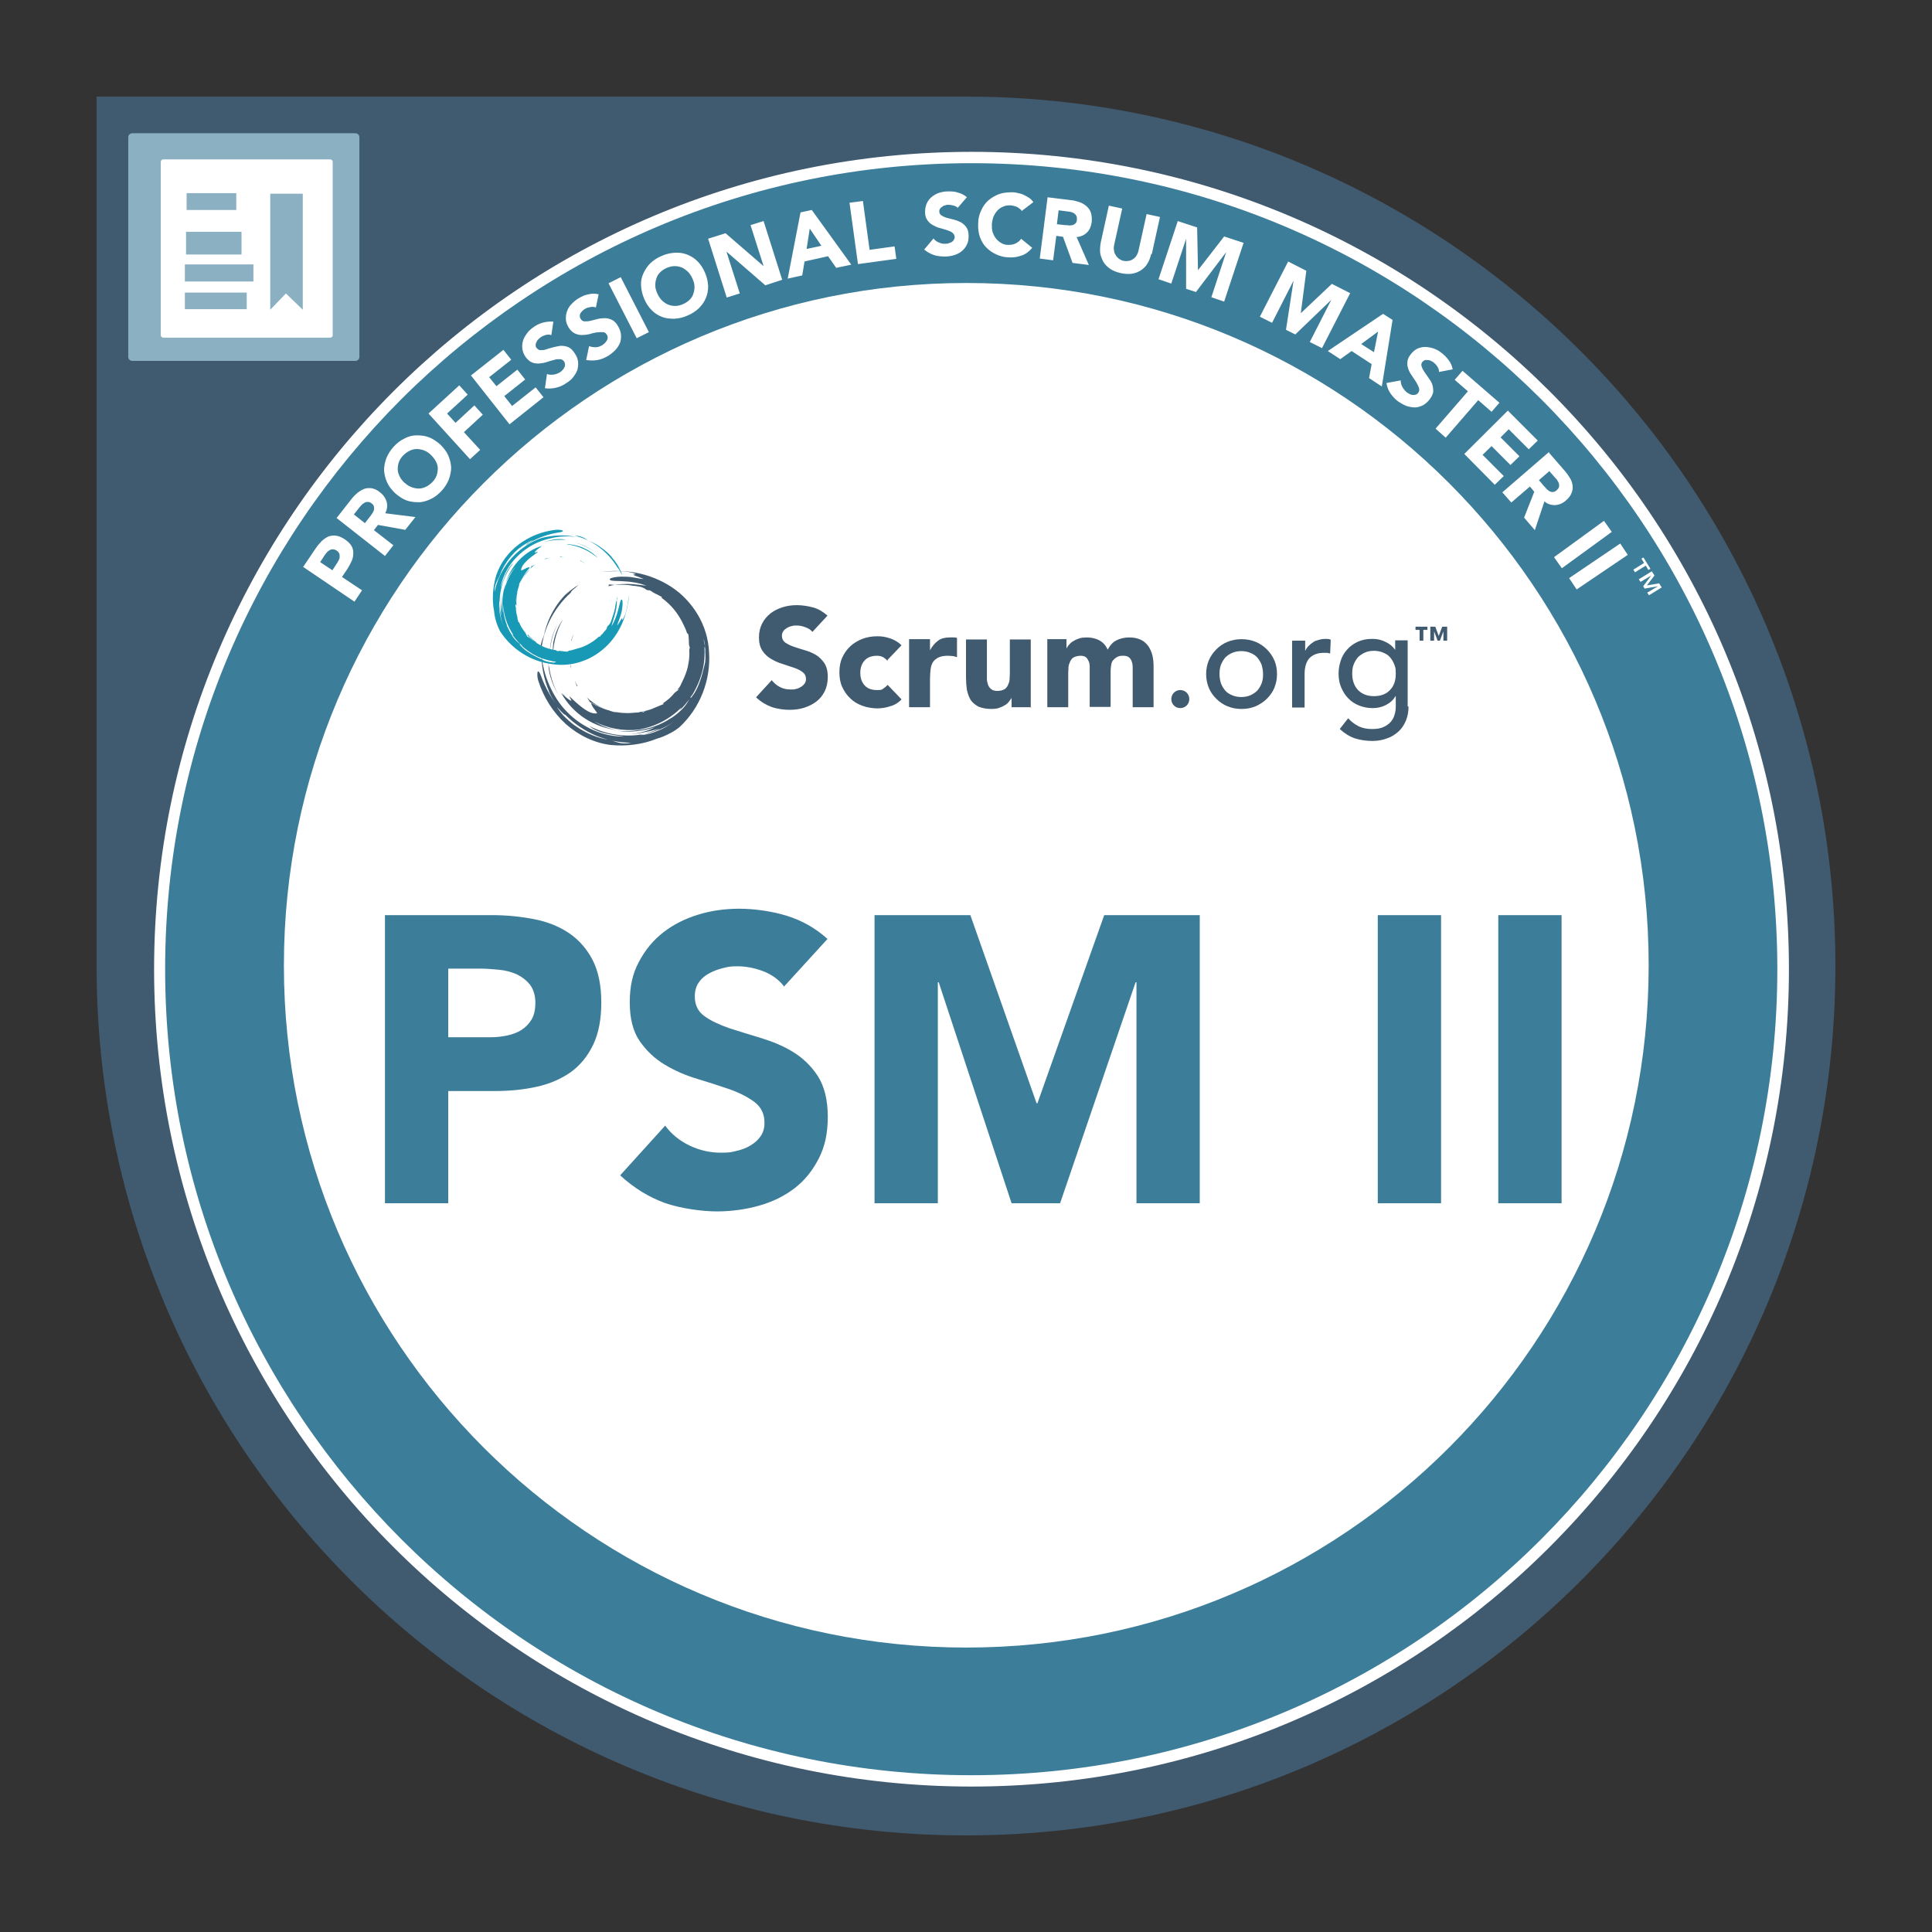 <svg width="120" height="120" viewBox="0 0 120 120" fill="none" xmlns="http://www.w3.org/2000/svg">
<rect x="0" y="0" width="120" height="120" fill="#333333" stroke="none"/>
<g clip-path="url(#clip0_1028_150487)">
<path d="M60 6H6V60C6 89.817 30.168 114 60 114C89.832 114 114 89.817 114 60C114 30.183 89.832 6 60 6Z" fill="#405A70"/>
<path d="M22.07 22.417H8.218C8.074 22.417 7.966 22.308 7.966 22.164V8.528C7.966 8.384 8.074 8.276 8.218 8.276H22.07C22.214 8.276 22.323 8.384 22.323 8.528V22.164C22.323 22.308 22.214 22.417 22.07 22.417Z" fill="#8AB0C2"/>
<path d="M20.519 20.972H10.131C10.059 20.972 9.986 20.9 9.986 20.828V10.046C9.986 9.973 10.059 9.901 10.131 9.901H20.519C20.591 9.901 20.664 9.973 20.664 10.046V20.828C20.664 20.9 20.591 20.972 20.519 20.972Z" fill="white"/>
<path d="M11.592 11.996H14.676V13.044H11.592V11.996ZM11.556 14.398H15V15.807H11.556V14.398ZM11.483 16.421H15.74V17.486H11.483V16.421ZM11.483 18.173H15.325V19.202H11.483V18.173ZM18.806 19.238L17.76 18.227L16.786 19.238V12.032H18.806V19.238Z" fill="#8AB0C2"/>
<path d="M110.753 60.199C110.753 88.048 88.172 110.623 60.324 110.623C32.477 110.623 9.896 88.048 9.896 60.199C9.896 32.35 32.477 9.793 60.324 9.793C88.172 9.793 110.753 32.368 110.753 60.217" fill="#3C7D99"/>
<path d="M110.753 60.199L110.393 60.199C110.393 74.015 104.784 86.53 95.73 95.597C86.675 104.663 74.158 110.262 60.325 110.262C46.491 110.262 33.992 104.663 24.92 95.597C15.866 86.53 10.257 74.033 10.257 60.199C10.257 46.364 15.866 33.867 24.92 24.801C33.992 15.752 46.491 10.136 60.325 10.136C74.158 10.136 86.657 15.734 95.73 24.801C104.784 33.867 110.393 46.364 110.393 60.199H111.114C111.114 32.151 88.389 9.431 60.343 9.431C32.297 9.431 9.571 32.169 9.571 60.199C9.571 88.228 32.297 110.966 60.343 110.966C88.389 110.966 111.114 88.228 111.114 60.199L110.753 60.199Z" fill="white"/>
<path d="M102.402 59.964C102.402 83.37 83.428 102.333 60.018 102.333C36.607 102.333 17.633 83.352 17.633 59.964C17.633 36.576 36.607 17.577 60.018 17.577C83.428 17.577 102.402 36.558 102.402 59.946M18.823 35.221L19.617 34.048C19.725 33.885 19.851 33.74 19.977 33.614C20.104 33.488 20.248 33.397 20.392 33.325C20.537 33.271 20.699 33.253 20.861 33.271C21.024 33.289 21.204 33.361 21.402 33.488C21.583 33.614 21.727 33.74 21.817 33.885C21.907 34.029 21.943 34.174 21.943 34.337C21.943 34.499 21.925 34.644 21.853 34.824C21.781 34.987 21.691 35.149 21.583 35.33L21.24 35.836L22.485 36.666L22.016 37.371L18.841 35.221H18.823ZM20.645 35.42L20.951 34.951C20.988 34.896 21.024 34.824 21.06 34.752C21.096 34.68 21.096 34.626 21.096 34.553C21.096 34.481 21.096 34.427 21.06 34.355C21.024 34.3 20.97 34.228 20.897 34.192C20.825 34.138 20.735 34.12 20.663 34.12C20.591 34.12 20.519 34.138 20.446 34.192C20.374 34.228 20.32 34.282 20.266 34.355C20.212 34.427 20.158 34.481 20.122 34.553L19.887 34.914L20.645 35.42Z" fill="white"/>
<path d="M20.898 32.187L21.817 31.013C21.944 30.851 22.07 30.724 22.196 30.616C22.34 30.508 22.485 30.418 22.629 30.363C22.773 30.309 22.936 30.309 23.098 30.327C23.26 30.363 23.441 30.436 23.603 30.58C23.819 30.742 23.946 30.941 24.018 31.176C24.072 31.411 24.054 31.646 23.927 31.88L25.803 32.115L25.172 32.91L23.477 32.603L23.224 32.928L24.433 33.867L23.91 34.535L20.898 32.169V32.187ZM22.665 32.494L22.972 32.097C23.026 32.043 23.062 31.971 23.116 31.898C23.17 31.826 23.206 31.754 23.224 31.682C23.242 31.609 23.242 31.537 23.224 31.465C23.224 31.393 23.152 31.32 23.08 31.266C23.008 31.212 22.936 31.176 22.863 31.176C22.791 31.176 22.719 31.176 22.665 31.212C22.611 31.248 22.539 31.284 22.485 31.338C22.43 31.393 22.376 31.447 22.322 31.519L21.98 31.953L22.665 32.494ZM24.541 30.634C24.324 30.418 24.144 30.201 24.036 29.948C23.927 29.695 23.873 29.46 23.855 29.207C23.855 28.955 23.91 28.702 24 28.449C24.108 28.196 24.252 27.961 24.451 27.745C24.649 27.528 24.883 27.347 25.118 27.239C25.352 27.112 25.605 27.04 25.857 27.04C26.11 27.04 26.362 27.058 26.615 27.149C26.867 27.239 27.102 27.401 27.336 27.6C27.553 27.817 27.733 28.034 27.841 28.286C27.95 28.539 28.004 28.774 28.022 29.027C28.022 29.28 27.968 29.532 27.877 29.785C27.769 30.038 27.625 30.273 27.427 30.49C27.228 30.706 26.994 30.887 26.759 30.995C26.525 31.104 26.272 31.194 26.02 31.194C25.767 31.194 25.515 31.176 25.262 31.086C25.01 30.995 24.775 30.833 24.541 30.634ZM25.136 29.984C25.262 30.11 25.407 30.201 25.551 30.255C25.695 30.309 25.857 30.345 26.002 30.345C26.146 30.345 26.308 30.309 26.453 30.237C26.597 30.165 26.723 30.074 26.849 29.948C26.976 29.822 27.066 29.677 27.12 29.532C27.174 29.388 27.192 29.226 27.192 29.081C27.192 28.936 27.138 28.774 27.066 28.648C26.994 28.503 26.885 28.377 26.759 28.25C26.633 28.124 26.489 28.034 26.344 27.979C26.2 27.925 26.038 27.889 25.893 27.889C25.749 27.889 25.587 27.925 25.443 27.997C25.298 28.07 25.172 28.16 25.046 28.286C24.919 28.413 24.829 28.557 24.775 28.702C24.721 28.846 24.703 29.009 24.703 29.153C24.703 29.298 24.757 29.46 24.829 29.605C24.901 29.749 25.01 29.876 25.136 30.002V29.984ZM26.633 25.668L28.527 23.934L29.05 24.512L27.769 25.686L28.292 26.264L29.465 25.18L29.988 25.758L28.815 26.841L29.825 27.943L29.194 28.521L26.615 25.686L26.633 25.668ZM29.23 23.338L31.268 21.73L31.755 22.345L30.384 23.428L30.835 23.988L32.134 22.959L32.621 23.573L31.322 24.602L31.809 25.216L33.27 24.06L33.757 24.674L31.647 26.354L29.266 23.338H29.23ZM34.226 20.809C34.118 20.773 34.01 20.773 33.883 20.809C33.757 20.846 33.667 20.882 33.577 20.954C33.523 20.99 33.487 21.026 33.432 21.08C33.378 21.134 33.342 21.189 33.324 21.243C33.288 21.297 33.27 21.369 33.27 21.424C33.27 21.478 33.27 21.55 33.324 21.604C33.397 21.694 33.469 21.749 33.577 21.749C33.685 21.749 33.811 21.749 33.938 21.694C34.064 21.658 34.208 21.604 34.37 21.568C34.533 21.532 34.677 21.496 34.821 21.478C34.984 21.478 35.128 21.496 35.272 21.55C35.416 21.604 35.561 21.73 35.687 21.929C35.813 22.11 35.885 22.29 35.904 22.453C35.922 22.634 35.904 22.796 35.867 22.959C35.813 23.121 35.723 23.266 35.615 23.41C35.507 23.555 35.362 23.681 35.182 23.789C34.984 23.934 34.767 24.024 34.551 24.078C34.334 24.133 34.1 24.151 33.847 24.114L33.974 23.23C34.118 23.284 34.244 23.284 34.388 23.266C34.533 23.248 34.659 23.193 34.785 23.121C34.839 23.085 34.894 23.031 34.948 22.977C35.002 22.922 35.038 22.868 35.056 22.814C35.092 22.76 35.092 22.688 35.092 22.634C35.092 22.579 35.074 22.507 35.038 22.453C34.966 22.363 34.894 22.308 34.767 22.308C34.659 22.308 34.533 22.308 34.388 22.363C34.244 22.399 34.1 22.435 33.956 22.489C33.793 22.543 33.649 22.561 33.487 22.579C33.324 22.579 33.18 22.579 33.036 22.507C32.891 22.453 32.765 22.326 32.639 22.164C32.531 22.001 32.459 21.821 32.441 21.64C32.422 21.46 32.441 21.297 32.495 21.134C32.549 20.972 32.639 20.828 32.747 20.683C32.855 20.538 33 20.412 33.162 20.304C33.342 20.177 33.523 20.087 33.739 20.033C33.956 19.979 34.154 19.961 34.37 19.979L34.244 20.828L34.226 20.809ZM37.004 19.094C36.895 19.058 36.787 19.04 36.661 19.076C36.535 19.094 36.426 19.13 36.336 19.184C36.282 19.22 36.228 19.256 36.192 19.292C36.138 19.347 36.102 19.383 36.066 19.437C36.03 19.491 36.012 19.545 36.012 19.617C36.012 19.672 36.012 19.744 36.066 19.798C36.12 19.906 36.21 19.961 36.318 19.961C36.426 19.961 36.553 19.961 36.679 19.924C36.823 19.888 36.95 19.852 37.112 19.816C37.256 19.78 37.419 19.762 37.563 19.762C37.707 19.762 37.869 19.798 38.014 19.87C38.158 19.942 38.284 20.069 38.392 20.268C38.501 20.448 38.555 20.629 38.573 20.809C38.573 20.99 38.573 21.153 38.501 21.315C38.428 21.478 38.338 21.622 38.212 21.749C38.086 21.875 37.942 22.001 37.761 22.11C37.545 22.236 37.328 22.326 37.112 22.363C36.895 22.399 36.661 22.399 36.408 22.363L36.589 21.496C36.715 21.55 36.859 21.568 37.004 21.568C37.148 21.568 37.274 21.514 37.401 21.442C37.455 21.405 37.509 21.369 37.563 21.315C37.617 21.261 37.653 21.207 37.689 21.153C37.725 21.098 37.743 21.044 37.743 20.972C37.743 20.918 37.743 20.846 37.689 20.791C37.635 20.683 37.545 20.629 37.437 20.629C37.328 20.629 37.202 20.629 37.058 20.647C36.913 20.665 36.769 20.701 36.607 20.755C36.445 20.791 36.3 20.809 36.138 20.809C35.976 20.809 35.831 20.773 35.687 20.701C35.543 20.629 35.416 20.502 35.308 20.322C35.2 20.141 35.146 19.961 35.146 19.798C35.146 19.617 35.164 19.455 35.236 19.292C35.29 19.13 35.398 18.985 35.525 18.859C35.651 18.733 35.795 18.606 35.958 18.516C36.138 18.407 36.336 18.317 36.553 18.281C36.751 18.227 36.968 18.227 37.184 18.281L37.004 19.13V19.094ZM37.797 17.595L38.555 17.215L40.304 20.629L39.547 21.008L37.797 17.595ZM40.016 18.57C39.889 18.281 39.835 18.01 39.817 17.739C39.799 17.468 39.853 17.215 39.962 16.981C40.07 16.746 40.214 16.529 40.395 16.349C40.593 16.168 40.827 16.005 41.098 15.897C41.368 15.771 41.639 15.716 41.91 15.698C42.18 15.68 42.432 15.716 42.667 15.807C42.901 15.897 43.118 16.023 43.316 16.222C43.515 16.421 43.659 16.637 43.785 16.927C43.911 17.215 43.966 17.486 43.984 17.757C43.984 18.028 43.948 18.281 43.839 18.516C43.749 18.751 43.587 18.967 43.407 19.148C43.208 19.328 42.974 19.491 42.703 19.599C42.432 19.726 42.162 19.78 41.891 19.798C41.621 19.798 41.368 19.78 41.134 19.69C40.9 19.599 40.683 19.473 40.485 19.274C40.286 19.076 40.142 18.859 40.016 18.57ZM40.827 18.227C40.9 18.389 40.99 18.534 41.098 18.642C41.206 18.751 41.332 18.841 41.477 18.913C41.621 18.967 41.765 19.003 41.928 19.003C42.09 19.003 42.252 18.967 42.414 18.895C42.577 18.823 42.721 18.733 42.829 18.624C42.938 18.516 43.028 18.389 43.064 18.245C43.118 18.1 43.136 17.956 43.136 17.793C43.136 17.631 43.082 17.468 43.01 17.306C42.938 17.143 42.847 16.999 42.739 16.89C42.631 16.782 42.505 16.692 42.36 16.619C42.216 16.565 42.072 16.529 41.91 16.529C41.747 16.529 41.585 16.565 41.422 16.637C41.26 16.71 41.116 16.8 41.008 16.908C40.9 17.017 40.809 17.143 40.773 17.288C40.719 17.432 40.701 17.577 40.701 17.739C40.701 17.902 40.755 18.064 40.827 18.227ZM43.966 14.832L45.066 14.488L47.428 16.529L46.617 13.983L47.428 13.73L48.583 17.378L47.537 17.721L45.12 15.626L45.95 18.227L45.138 18.48L43.984 14.832H43.966ZM49.737 13.188L50.422 13.043L52.875 16.439L51.938 16.637L51.432 15.915L49.972 16.24L49.827 17.107L48.925 17.306L49.719 13.206L49.737 13.188ZM50.296 14.199L50.098 15.464L51.018 15.265L50.296 14.199ZM52.767 12.592L53.597 12.484L54.012 15.518L55.563 15.301L55.671 16.078L53.29 16.403L52.767 12.61V12.592ZM59.531 12.953C59.459 12.863 59.368 12.809 59.242 12.773C59.116 12.736 59.008 12.719 58.9 12.719C58.845 12.719 58.773 12.719 58.719 12.755C58.647 12.755 58.593 12.791 58.539 12.827C58.485 12.863 58.431 12.899 58.395 12.953C58.358 13.007 58.34 13.062 58.34 13.134C58.34 13.242 58.395 13.332 58.485 13.387C58.575 13.441 58.683 13.495 58.809 13.531C58.935 13.567 59.08 13.603 59.242 13.639C59.386 13.676 59.531 13.73 59.675 13.802C59.801 13.874 59.928 13.983 60.018 14.109C60.108 14.236 60.162 14.416 60.162 14.633C60.162 14.85 60.144 15.03 60.054 15.193C59.982 15.355 59.873 15.482 59.747 15.59C59.621 15.698 59.459 15.789 59.278 15.843C59.098 15.897 58.917 15.933 58.719 15.933C58.467 15.933 58.232 15.915 58.016 15.843C57.799 15.771 57.601 15.662 57.403 15.5L57.98 14.813C58.07 14.922 58.178 15.012 58.322 15.066C58.449 15.12 58.593 15.157 58.737 15.139C58.809 15.139 58.881 15.139 58.935 15.102C59.008 15.084 59.062 15.066 59.116 15.03C59.17 14.994 59.206 14.958 59.242 14.904C59.278 14.85 59.296 14.795 59.296 14.723C59.296 14.615 59.242 14.524 59.152 14.452C59.062 14.38 58.954 14.344 58.809 14.29C58.683 14.254 58.521 14.199 58.376 14.163C58.214 14.127 58.07 14.055 57.944 13.983C57.799 13.91 57.691 13.802 57.601 13.676C57.511 13.549 57.457 13.387 57.457 13.17C57.457 12.971 57.493 12.791 57.565 12.628C57.637 12.466 57.745 12.339 57.871 12.231C57.998 12.123 58.16 12.032 58.322 11.978C58.503 11.924 58.683 11.888 58.863 11.888C59.08 11.888 59.296 11.888 59.495 11.96C59.693 12.014 59.892 12.104 60.054 12.249L59.495 12.899L59.531 12.953ZM63.481 13.116C63.408 13.007 63.3 12.935 63.192 12.863C63.066 12.809 62.94 12.773 62.777 12.755C62.615 12.755 62.471 12.755 62.326 12.827C62.182 12.881 62.074 12.953 61.966 13.062C61.857 13.17 61.785 13.296 61.713 13.441C61.659 13.585 61.623 13.748 61.605 13.928C61.605 14.109 61.605 14.272 61.659 14.434C61.713 14.579 61.785 14.723 61.875 14.832C61.966 14.94 62.074 15.03 62.2 15.102C62.326 15.175 62.471 15.211 62.615 15.211C62.795 15.211 62.94 15.193 63.084 15.12C63.228 15.048 63.336 14.958 63.426 14.832L64.112 15.391C63.931 15.608 63.733 15.771 63.481 15.861C63.228 15.951 62.976 16.005 62.705 15.987C62.398 15.987 62.128 15.915 61.894 15.807C61.641 15.698 61.443 15.554 61.262 15.373C61.082 15.193 60.956 14.976 60.865 14.723C60.775 14.47 60.739 14.181 60.757 13.874C60.757 13.567 60.829 13.296 60.956 13.043C61.064 12.791 61.226 12.592 61.407 12.43C61.605 12.267 61.821 12.14 62.074 12.05C62.326 11.96 62.615 11.942 62.904 11.942C63.012 11.942 63.12 11.96 63.246 11.996C63.354 12.014 63.481 12.05 63.589 12.104C63.697 12.159 63.805 12.213 63.913 12.285C64.022 12.357 64.112 12.448 64.184 12.556L63.517 13.062L63.481 13.116ZM65.032 12.249L66.511 12.43C66.709 12.448 66.889 12.502 67.052 12.556C67.214 12.61 67.358 12.7 67.485 12.809C67.611 12.917 67.701 13.043 67.755 13.206C67.809 13.369 67.827 13.549 67.809 13.784C67.773 14.055 67.683 14.272 67.521 14.434C67.358 14.597 67.142 14.705 66.871 14.723L67.629 16.457L66.619 16.331L66.024 14.705L65.609 14.651L65.41 16.168L64.581 16.06L65.068 12.249H65.032ZM65.663 13.928L66.15 13.983C66.222 13.983 66.312 13.983 66.384 14.001C66.475 14.001 66.547 14.001 66.619 13.983C66.691 13.965 66.745 13.928 66.799 13.874C66.853 13.82 66.889 13.748 66.889 13.639C66.889 13.549 66.889 13.459 66.853 13.405C66.817 13.351 66.781 13.296 66.727 13.26C66.673 13.224 66.601 13.188 66.529 13.17C66.457 13.152 66.366 13.134 66.294 13.134L65.753 13.062L65.645 13.928H65.663ZM71.507 15.771C71.453 15.987 71.38 16.186 71.272 16.367C71.164 16.547 71.038 16.674 70.875 16.782C70.713 16.89 70.533 16.963 70.316 16.999C70.1 17.035 69.865 17.017 69.613 16.963C69.36 16.908 69.126 16.818 68.946 16.692C68.765 16.565 68.621 16.421 68.531 16.258C68.441 16.096 68.368 15.915 68.332 15.698C68.314 15.5 68.332 15.283 68.368 15.066L68.873 12.773L69.703 12.953L69.198 15.229C69.18 15.337 69.162 15.464 69.198 15.572C69.198 15.68 69.252 15.771 69.306 15.861C69.36 15.951 69.433 16.023 69.505 16.078C69.595 16.132 69.685 16.186 69.793 16.204C69.901 16.222 70.01 16.222 70.1 16.204C70.208 16.186 70.298 16.15 70.37 16.096C70.461 16.041 70.533 15.969 70.587 15.879C70.641 15.789 70.695 15.68 70.713 15.572L71.218 13.296L72.048 13.477L71.543 15.771H71.507ZM73.148 13.73L74.356 14.127L74.41 16.782L76.034 14.687L77.242 15.084L76.034 18.733L75.24 18.462L76.16 15.662L74.284 18.137L73.671 17.938V14.832L72.751 17.613L71.958 17.342L73.166 13.694L73.148 13.73ZM80.002 16.24L81.138 16.818L80.795 19.455L82.725 17.631L83.861 18.209L82.112 21.622L81.354 21.243L82.689 18.624L80.453 20.773L79.875 20.484L80.344 17.432L79.01 20.051L78.252 19.672L80.002 16.258V16.24ZM85.9 19.491L86.495 19.87L85.827 24.006L85.034 23.482L85.196 22.616L83.952 21.803L83.248 22.308L82.473 21.803L85.936 19.473L85.9 19.491ZM85.575 20.611L84.547 21.369L85.34 21.875L85.593 20.611H85.575ZM89.38 23.085C89.38 22.977 89.344 22.868 89.272 22.76C89.2 22.652 89.128 22.579 89.038 22.507C88.984 22.471 88.93 22.435 88.875 22.417C88.821 22.381 88.749 22.363 88.695 22.363H88.515C88.461 22.381 88.406 22.417 88.352 22.471C88.28 22.561 88.262 22.652 88.298 22.76C88.334 22.868 88.388 22.977 88.461 23.085C88.533 23.193 88.623 23.32 88.713 23.446C88.803 23.573 88.894 23.699 88.948 23.843C89.002 23.988 89.02 24.133 89.02 24.295C89.02 24.458 88.93 24.62 88.803 24.801C88.677 24.963 88.533 25.09 88.37 25.18C88.208 25.252 88.046 25.306 87.883 25.306C87.721 25.306 87.541 25.27 87.36 25.216C87.18 25.144 87.018 25.054 86.855 24.945C86.657 24.801 86.495 24.62 86.368 24.439C86.242 24.259 86.152 24.042 86.116 23.789L87 23.627C87 23.771 87.036 23.916 87.108 24.042C87.18 24.169 87.27 24.277 87.378 24.367C87.433 24.403 87.487 24.439 87.559 24.476C87.631 24.512 87.685 24.53 87.757 24.53C87.829 24.53 87.883 24.53 87.938 24.512C87.992 24.494 88.046 24.458 88.082 24.403C88.154 24.313 88.172 24.205 88.136 24.096C88.1 23.988 88.046 23.88 87.974 23.753C87.901 23.627 87.811 23.518 87.721 23.374C87.631 23.248 87.541 23.103 87.487 22.959C87.433 22.814 87.397 22.67 87.415 22.507C87.415 22.345 87.487 22.182 87.613 22.02C87.739 21.857 87.883 21.73 88.028 21.658C88.19 21.586 88.352 21.55 88.515 21.55C88.677 21.55 88.857 21.586 89.038 21.64C89.218 21.712 89.38 21.785 89.525 21.911C89.705 22.038 89.849 22.2 89.976 22.363C90.102 22.525 90.192 22.724 90.228 22.941L89.38 23.103V23.085ZM91.184 24.313L90.354 23.591L90.841 23.031L93.132 25.017L92.645 25.577L91.815 24.855L89.795 27.185L89.164 26.625L91.184 24.295V24.313ZM93.673 25.523L95.513 27.365L94.954 27.907L93.709 26.661L93.204 27.167L94.376 28.34L93.817 28.882L92.645 27.708L92.086 28.25L93.403 29.569L92.843 30.11L90.95 28.196L93.673 25.487V25.523ZM96.216 28.124L97.19 29.244C97.316 29.388 97.424 29.551 97.515 29.695C97.605 29.84 97.659 30.002 97.677 30.165C97.695 30.327 97.677 30.472 97.605 30.634C97.551 30.797 97.424 30.941 97.262 31.086C97.064 31.266 96.829 31.357 96.595 31.375C96.36 31.375 96.126 31.32 95.927 31.14L95.332 32.928L94.665 32.151L95.296 30.544L95.026 30.219L93.871 31.212L93.312 30.58L96.216 28.07V28.124ZM95.567 29.803L95.891 30.183C95.946 30.237 96 30.291 96.054 30.363C96.108 30.418 96.18 30.472 96.234 30.508C96.306 30.544 96.36 30.562 96.451 30.562C96.523 30.562 96.595 30.526 96.685 30.454C96.757 30.381 96.811 30.327 96.829 30.255C96.847 30.183 96.847 30.128 96.829 30.056C96.829 29.984 96.775 29.93 96.739 29.858C96.703 29.785 96.649 29.731 96.595 29.677L96.234 29.262L95.567 29.84V29.803ZM99.625 32.35L100.112 33.036L97.01 35.294L96.523 34.607L99.625 32.35ZM100.635 33.759L101.104 34.463L97.93 36.612L97.461 35.908L100.635 33.759ZM102.114 34.969L101.952 34.698L102.078 34.626L102.511 35.33L102.384 35.402L102.222 35.131L101.555 35.547L101.447 35.384L102.114 34.969ZM102.601 35.492L102.763 35.745L102.294 36.359L103.052 36.233L103.214 36.486L102.421 36.973L102.312 36.811L102.98 36.413L102.15 36.558L102.06 36.413L102.565 35.745L101.897 36.142L101.789 35.98L102.583 35.492H102.601Z" fill="white"/>
<path d="M23.91 56.84H30.547C31.467 56.84 32.351 56.93 33.181 57.092C34.01 57.255 34.732 57.544 35.345 57.959C35.958 58.375 36.445 58.934 36.806 59.621C37.167 60.325 37.347 61.21 37.347 62.258C37.347 63.305 37.185 64.172 36.842 64.894C36.499 65.599 36.048 66.159 35.453 66.592C34.858 67.007 34.173 67.314 33.361 67.495C32.549 67.676 31.684 67.766 30.728 67.766H27.842V74.737H23.91V56.84ZM27.842 64.425H30.475C30.836 64.425 31.161 64.389 31.503 64.316C31.828 64.244 32.135 64.136 32.387 63.973C32.64 63.811 32.856 63.594 33.018 63.323C33.181 63.052 33.253 62.691 33.253 62.276C33.253 61.86 33.145 61.463 32.928 61.174C32.712 60.903 32.441 60.686 32.117 60.524C31.792 60.379 31.413 60.271 31.016 60.235C30.62 60.199 30.223 60.163 29.862 60.163H27.842V64.425ZM48.656 61.21C48.331 60.813 47.898 60.506 47.357 60.307C46.816 60.108 46.293 60.018 45.806 60.018C45.319 60.018 45.229 60.054 44.922 60.126C44.616 60.199 44.327 60.307 44.056 60.452C43.786 60.596 43.569 60.777 43.407 61.011C43.245 61.246 43.155 61.535 43.155 61.878C43.155 62.42 43.353 62.835 43.768 63.124C44.165 63.413 44.688 63.648 45.301 63.865C45.914 64.064 46.581 64.262 47.285 64.479C47.988 64.696 48.656 64.967 49.269 65.346C49.882 65.725 50.387 66.213 50.802 66.845C51.199 67.477 51.415 68.308 51.415 69.355C51.415 70.403 51.235 71.215 50.856 71.956C50.477 72.696 49.99 73.31 49.359 73.798C48.728 74.286 47.988 74.647 47.159 74.882C46.329 75.116 45.445 75.243 44.525 75.243C43.605 75.243 42.289 75.062 41.297 74.719C40.305 74.358 39.385 73.798 38.519 73.003L41.315 69.915C41.712 70.457 42.235 70.872 42.848 71.161C43.461 71.45 44.093 71.595 44.76 71.595C45.427 71.595 45.409 71.558 45.734 71.486C46.059 71.414 46.365 71.306 46.618 71.143C46.87 70.999 47.087 70.8 47.249 70.565C47.411 70.33 47.483 70.059 47.483 69.734C47.483 69.193 47.285 68.777 46.87 68.452C46.455 68.145 45.932 67.874 45.319 67.657C44.688 67.441 44.02 67.224 43.299 67.007C42.578 66.791 41.91 66.502 41.279 66.122C40.648 65.743 40.143 65.255 39.728 64.659C39.313 64.046 39.115 63.251 39.115 62.258C39.115 61.264 39.295 60.452 39.692 59.729C40.071 59.007 40.575 58.393 41.207 57.905C41.838 57.417 42.559 57.056 43.389 56.803C44.219 56.55 45.066 56.442 45.932 56.442C46.798 56.442 47.916 56.587 48.854 56.876C49.792 57.165 50.64 57.634 51.397 58.32L48.692 61.282L48.656 61.21ZM54.319 56.84H60.271L64.383 68.524H64.437L68.585 56.84H74.519V74.737H70.588V61.011H70.533L65.844 74.737H62.832L58.305 61.011H58.251V74.737H54.319V56.84ZM85.576 56.84H89.507V74.737H85.576V56.84ZM93.061 56.84H96.992V74.737H93.061V56.84Z" fill="#3C7D99"/>
<path d="M33.812 39.339C33.939 38.797 34.155 38.273 34.444 37.804C34.732 37.334 35.093 36.919 35.49 36.594C35.183 36.865 34.895 37.172 34.66 37.497C34.841 37.244 35.021 37.027 35.237 36.847C35.454 36.648 35.67 36.486 35.941 36.323C35.869 36.395 35.76 36.486 35.652 36.576C35.544 36.666 35.454 36.757 35.454 36.811C34.913 37.298 34.462 37.894 34.137 38.562C33.812 39.231 33.632 39.953 33.596 40.694C33.524 40.405 33.56 40.152 33.614 39.953C33.668 39.736 33.758 39.556 33.812 39.375M39.169 45.317C39.313 45.317 39.476 45.281 39.62 45.263C39.476 45.299 39.331 45.317 39.169 45.317ZM34.047 41.235L34.119 41.488C34.209 42.12 34.426 42.734 34.768 43.312C34.588 43.005 34.408 42.68 34.281 42.319C34.155 41.976 34.065 41.597 34.065 41.235" fill="#405A70"/>
<path d="M34.154 40.549C34.154 39.917 34.335 39.267 34.641 38.761C34.353 39.285 34.19 39.899 34.154 40.549ZM42.289 42.608V42.536C42.397 42.373 42.505 42.175 42.595 41.994C42.595 42.048 42.595 42.102 42.577 42.157C42.523 42.265 42.469 42.319 42.433 42.373C42.397 42.428 42.343 42.5 42.307 42.626M42.144 42.843C42.126 42.843 42.108 42.825 42.072 42.843L42.289 42.572V42.608C42.27 42.68 42.18 42.771 42.162 42.861M39.98 44.197C39.908 44.215 39.854 44.288 39.836 44.306H39.24C39.204 44.306 39.132 44.324 39.078 44.36C39.042 44.342 38.988 44.324 38.952 44.306C39.421 44.306 39.908 44.233 40.395 44.053C40.269 44.107 40.142 44.161 39.998 44.197" fill="#405A70"/>
<path d="M37.798 36.413C38.159 36.305 38.574 36.269 38.971 36.269C39.368 36.269 39.764 36.341 40.143 36.377C39.728 36.215 39.205 36.124 38.773 36.106C38.34 36.07 37.979 36.106 37.889 36.016C37.798 35.926 38.105 35.835 38.556 35.817C38.773 35.817 39.025 35.817 39.259 35.853C39.494 35.89 39.71 35.926 39.891 35.962L39.71 35.89C39.8 35.926 39.891 35.962 39.981 35.962C39.891 35.926 39.746 35.871 39.62 35.817C39.494 35.781 39.368 35.727 39.313 35.691C39.368 35.691 39.44 35.673 39.494 35.655C39.241 35.547 38.863 35.474 38.466 35.474C38.069 35.474 37.672 35.492 37.384 35.51C38.069 35.438 38.809 35.438 39.548 35.583C40.288 35.727 41.027 36.016 41.694 36.45C42.362 36.883 42.939 37.497 43.354 38.201C43.769 38.906 44.003 39.7 44.039 40.495C44.165 42.265 43.462 43.981 42.235 45.136C42.109 45.245 41.893 45.407 41.64 45.534C41.37 45.678 41.081 45.805 40.81 45.877C39.927 46.238 38.935 46.364 37.943 46.274C36.915 46.148 35.941 45.678 35.147 44.974C34.372 44.27 33.776 43.349 33.434 42.283C33.362 42.066 33.362 41.795 33.398 41.723C33.416 41.687 33.452 41.687 33.506 41.777C33.56 41.849 33.614 42.012 33.704 42.247C34.029 43.041 34.498 43.782 35.111 44.396C35.057 44.396 34.949 44.288 34.859 44.197C34.769 44.089 34.66 43.981 34.588 43.908C34.769 44.179 34.949 44.414 35.165 44.613C35.382 44.811 35.598 45.01 35.869 45.173C35.508 44.938 35.183 44.667 34.895 44.36C35.255 44.739 35.706 45.1 36.193 45.371C36.698 45.66 37.239 45.859 37.817 45.949C38.015 45.985 38.213 46.076 38.43 46.13C38.646 46.184 38.899 46.202 39.205 46.13C38.448 46.13 37.672 45.967 36.987 45.678C36.283 45.371 35.652 44.938 35.111 44.396C34.624 43.926 34.282 43.403 34.011 42.807C34.101 42.987 34.209 43.168 34.282 43.33C33.849 42.482 33.632 41.56 33.632 40.639C33.686 41.29 33.849 41.94 34.119 42.554C34.39 43.168 34.75 43.746 35.219 44.215C35.688 44.703 36.247 45.082 36.861 45.353C37.474 45.624 38.123 45.751 38.773 45.751C38.412 45.696 37.997 45.642 37.618 45.552C37.221 45.462 36.861 45.317 36.608 45.1C37.636 45.624 38.845 45.823 40.017 45.588L39.764 45.66C40.143 45.642 40.522 45.534 40.865 45.389C41.225 45.245 41.55 45.046 41.875 44.829C41.297 45.209 40.666 45.462 40.017 45.588C40.306 45.498 40.612 45.407 40.973 45.263C40.775 45.299 40.486 45.389 40.197 45.444C39.819 45.534 39.44 45.588 39.061 45.588C39.656 45.57 40.215 45.407 40.684 45.173C39.945 45.407 39.115 45.516 38.358 45.389C38.791 45.425 39.205 45.425 39.638 45.353C40.342 45.263 41.045 45.028 41.658 44.613L41.586 44.667C41.64 44.631 41.676 44.595 41.73 44.577C41.965 44.414 42.199 44.233 42.398 44.017C42.578 43.836 42.722 43.619 42.831 43.385L42.903 43.276C42.867 43.349 42.867 43.403 42.975 43.276C43.191 43.005 43.336 42.698 43.462 42.355C43.588 42.012 43.678 41.651 43.769 41.272C43.823 41.073 43.823 40.802 43.804 40.495V40.332C43.804 40.26 43.804 40.206 43.786 40.134C43.786 39.971 43.75 39.827 43.696 39.682C43.732 39.827 43.75 39.989 43.786 40.134V40.314C43.786 40.278 43.769 40.242 43.75 40.152C43.786 40.694 43.75 41.235 43.606 41.759C43.462 42.283 43.227 42.807 42.939 43.258C42.957 43.186 42.993 43.114 43.011 43.059C42.975 43.168 42.921 43.258 42.867 43.349C42.668 43.637 42.434 43.926 42.163 44.161C42.235 44.089 42.289 43.999 42.344 43.926C41.983 44.288 41.568 44.595 41.117 44.829C40.666 45.064 40.179 45.227 39.674 45.317C38.718 45.425 37.744 45.245 36.915 44.811C37.348 45.082 37.853 45.281 38.394 45.353C37.672 45.281 36.951 45.028 36.338 44.631C35.724 44.233 35.201 43.674 34.859 43.041C35.057 43.222 35.309 43.475 35.49 43.529C35.508 43.493 35.255 43.132 35.436 43.312C35.779 43.637 36.067 43.89 36.338 44.071C36.608 44.252 36.861 44.342 37.077 44.306C37.131 44.306 36.951 44.107 36.843 43.944C36.734 43.782 36.662 43.619 36.788 43.692C37.005 43.818 37.384 44.017 37.817 44.125C37.943 44.179 38.069 44.215 38.213 44.233H38.303C38.791 44.324 39.241 44.288 39.512 44.27C39.602 44.27 39.71 44.252 39.8 44.233C39.855 44.233 39.891 44.233 39.945 44.252C39.999 44.215 40.053 44.179 40.107 44.161C40.36 44.089 40.594 43.999 40.829 43.89C40.955 43.836 41.099 43.782 41.225 43.728C41.225 43.728 41.189 43.71 41.189 43.674C41.46 43.493 41.694 43.294 41.893 43.041C42.001 42.951 42.091 42.879 42.181 42.825C42.217 42.644 42.362 42.391 42.488 42.102C42.614 41.813 42.722 41.488 42.758 41.217C42.812 40.947 42.831 40.657 42.812 40.368C42.812 40.314 42.831 40.278 42.849 40.224C42.812 40.152 42.812 40.08 42.794 40.044C42.794 39.809 42.776 39.61 42.758 39.411C42.74 39.375 42.668 39.339 42.65 39.267C42.614 39.122 42.542 38.996 42.488 38.87C42.416 38.725 42.344 38.562 42.253 38.418C41.965 37.912 41.568 37.479 41.099 37.136V37.063C41.009 37.045 40.901 36.955 40.829 36.937H40.865C40.738 36.901 40.666 36.847 40.594 36.811C40.522 36.775 40.468 36.72 40.36 36.666C40.306 36.666 40.251 36.666 40.197 36.648C40.179 36.648 40.143 36.63 40.125 36.612C39.891 36.431 39.602 36.413 39.295 36.377C38.989 36.323 38.682 36.305 38.358 36.323C38.105 36.341 37.997 36.305 37.817 36.305" fill="#405A70"/>
<path d="M42.632 41.922C42.74 41.669 42.831 41.416 42.885 41.145C42.849 41.434 42.812 41.705 42.632 41.922ZM36.644 43.601C36.59 43.511 36.518 43.403 36.446 43.312C36.915 43.764 37.492 44.071 38.141 44.233C37.889 44.197 37.582 44.071 37.312 43.944C37.041 43.818 36.825 43.673 36.644 43.619M35.021 43.168L34.985 43.096C35.093 43.258 35.219 43.421 35.364 43.565C35.255 43.457 35.129 43.312 35.039 43.15M34.372 41.109C34.318 40.712 34.318 40.296 34.372 39.881C34.48 39.357 34.678 38.87 34.967 38.472C34.516 39.249 34.3 40.17 34.354 41.091M35.833 42.626C35.778 42.5 35.742 42.373 35.688 42.247C35.742 42.373 35.797 42.481 35.869 42.608C35.845 42.608 35.827 42.62 35.815 42.644M36.211 44.342L36.121 44.27C36.211 44.324 36.301 44.378 36.41 44.414C36.374 44.414 36.283 44.36 36.229 44.342M35.436 41.253C35.436 41.344 35.454 41.452 35.49 41.542C35.472 41.488 35.436 41.434 35.418 41.38C35.418 41.344 35.454 41.308 35.454 41.253M35.49 39.754C35.526 39.628 35.562 39.502 35.616 39.393C35.562 39.538 35.526 39.7 35.49 39.845V39.754Z" fill="#405A70"/>
<path d="M36.661 33.632C37.058 33.794 37.419 34.047 37.744 34.336C38.05 34.625 38.321 34.968 38.519 35.312C38.357 35.041 38.158 34.77 37.942 34.553C38.104 34.734 38.23 34.896 38.357 35.095C38.465 35.275 38.573 35.492 38.645 35.709C38.591 35.655 38.555 35.546 38.501 35.456C38.447 35.366 38.393 35.275 38.357 35.257C38.068 34.77 37.671 34.336 37.221 33.993C36.77 33.65 36.228 33.397 35.688 33.271C35.922 33.271 36.102 33.325 36.247 33.397C36.391 33.469 36.517 33.578 36.661 33.632ZM38.916 36.955C38.916 36.847 38.88 36.738 38.862 36.63C38.88 36.738 38.916 36.865 38.916 36.955ZM31.323 36.829C31.323 36.937 31.323 37.063 31.305 37.172C31.305 37.063 31.305 36.937 31.323 36.829ZM35.182 33.524H34.984C34.497 33.524 33.992 33.578 33.505 33.758C33.776 33.668 34.046 33.578 34.335 33.524C34.623 33.469 34.912 33.469 35.182 33.524Z" fill="#1899B5"/>
<path d="M35.688 33.704C36.175 33.795 36.626 34.029 36.986 34.336C36.626 34.047 36.175 33.813 35.688 33.704ZM32.91 39.61H32.982C33.091 39.718 33.217 39.827 33.343 39.917C33.307 39.917 33.271 39.899 33.235 39.881C33.163 39.827 33.127 39.773 33.091 39.736C33.055 39.7 33.001 39.664 32.928 39.61M31.341 36.702V36.576C31.341 36.612 31.341 36.666 31.323 36.702M32.766 39.465C32.766 39.465 32.784 39.429 32.784 39.411C32.838 39.483 32.91 39.538 32.964 39.61H32.928C32.874 39.574 32.82 39.502 32.748 39.465M32.063 37.605C32.063 37.551 32.008 37.497 32.008 37.479C32.026 37.334 32.063 37.19 32.081 37.027V36.883C32.099 36.847 32.117 36.829 32.135 36.792C32.063 37.154 32.045 37.533 32.135 37.93L32.081 37.605" fill="#1899B5"/>
<path d="M38.303 37.1C38.339 37.389 38.303 37.714 38.231 38.021C38.159 38.328 38.051 38.617 37.978 38.906C38.159 38.617 38.303 38.237 38.393 37.894C38.483 37.569 38.52 37.298 38.592 37.244C38.664 37.19 38.7 37.443 38.646 37.786C38.628 37.948 38.574 38.147 38.52 38.31C38.465 38.49 38.393 38.653 38.339 38.779C38.363 38.731 38.393 38.689 38.429 38.653C38.393 38.725 38.339 38.779 38.339 38.851C38.393 38.797 38.447 38.689 38.502 38.599C38.556 38.508 38.61 38.418 38.646 38.382V38.526C38.772 38.346 38.88 38.075 38.934 37.768C39.007 37.479 39.025 37.172 39.079 36.937C39.025 37.479 38.916 38.039 38.7 38.581C38.483 39.122 38.159 39.646 37.726 40.08C37.293 40.513 36.752 40.874 36.157 41.073C35.562 41.289 34.912 41.344 34.317 41.253C32.946 41.091 31.756 40.296 31.053 39.195C30.998 39.086 30.908 38.888 30.836 38.671C30.764 38.454 30.71 38.201 30.692 37.984C30.548 37.244 30.602 36.486 30.818 35.745C31.071 34.968 31.576 34.3 32.225 33.813C32.874 33.325 33.668 33 34.516 32.91C34.678 32.892 34.894 32.91 34.948 32.964C34.984 32.982 34.948 33.018 34.894 33.036C34.822 33.054 34.696 33.072 34.498 33.108C33.848 33.235 33.199 33.487 32.658 33.867C32.676 33.831 32.748 33.758 32.856 33.704C32.946 33.65 33.055 33.596 33.109 33.542C32.874 33.632 32.676 33.758 32.495 33.885C32.315 34.011 32.135 34.156 31.954 34.336C32.189 34.102 32.441 33.885 32.712 33.704C32.369 33.921 32.026 34.21 31.738 34.553C31.449 34.896 31.215 35.276 31.053 35.709C30.998 35.853 30.908 35.998 30.836 36.16C30.764 36.323 30.71 36.504 30.728 36.756C30.836 36.178 31.071 35.619 31.413 35.131C31.738 34.643 32.171 34.228 32.658 33.903C33.091 33.614 33.542 33.415 34.029 33.307C33.884 33.343 33.722 33.397 33.596 33.433C34.299 33.235 35.038 33.199 35.742 33.343C35.237 33.289 34.714 33.307 34.209 33.433C33.704 33.542 33.217 33.74 32.784 34.029C32.351 34.318 31.972 34.679 31.666 35.113C31.377 35.546 31.179 36.016 31.089 36.504C31.197 36.233 31.287 35.926 31.413 35.655C31.54 35.366 31.72 35.113 31.9 34.95C31.341 35.655 31.017 36.54 31.035 37.479V37.28C30.98 37.569 30.998 37.876 31.053 38.165C31.107 38.454 31.215 38.743 31.323 39.014C31.341 39.068 31.359 39.104 31.377 39.158L31.323 39.014C31.125 38.526 31.017 38.003 31.017 37.479C31.035 37.714 31.071 37.967 31.125 38.255C31.125 38.093 31.107 37.858 31.107 37.641C31.107 37.334 31.107 37.045 31.161 36.756C31.089 37.208 31.125 37.678 31.233 38.057C31.161 37.461 31.197 36.811 31.413 36.251C31.323 36.576 31.269 36.901 31.251 37.226C31.215 37.786 31.287 38.346 31.503 38.87L31.467 38.815C31.467 38.851 31.503 38.888 31.521 38.942C31.612 39.14 31.72 39.339 31.846 39.538C31.954 39.7 32.099 39.845 32.261 39.971L32.333 40.043C32.279 40.007 32.243 40.007 32.333 40.098C32.495 40.296 32.73 40.459 32.964 40.603C33.199 40.748 33.469 40.874 33.74 41.001C33.884 41.073 34.101 41.127 34.317 41.145C34.371 41.163 34.407 41.163 34.443 41.145C34.479 41.127 34.516 41.109 34.57 41.109C34.155 41.055 33.74 40.946 33.361 40.766C32.982 40.585 32.622 40.332 32.315 40.025C32.369 40.043 32.423 40.098 32.459 40.098C32.387 40.043 32.315 40.007 32.261 39.953C32.063 39.754 31.9 39.538 31.738 39.303C31.792 39.375 31.846 39.429 31.9 39.465C31.684 39.14 31.503 38.779 31.395 38.4C31.287 38.021 31.233 37.623 31.233 37.226C31.287 36.486 31.576 35.763 32.026 35.203C31.756 35.492 31.54 35.853 31.395 36.251C31.558 35.709 31.846 35.203 32.243 34.788C32.64 34.373 33.127 34.066 33.668 33.903C33.487 34.029 33.271 34.192 33.199 34.318C33.217 34.336 33.523 34.21 33.361 34.318C33.073 34.535 32.82 34.716 32.658 34.896C32.477 35.077 32.369 35.257 32.369 35.42C32.369 35.456 32.532 35.366 32.676 35.294C32.82 35.221 32.946 35.203 32.874 35.294C32.748 35.438 32.55 35.691 32.387 36.016C32.333 36.106 32.279 36.197 32.243 36.287V36.359C32.117 36.72 32.063 37.081 32.045 37.28V37.497C32.045 37.533 32.026 37.569 32.008 37.605C32.008 37.659 32.045 37.696 32.045 37.75C32.045 37.948 32.081 38.147 32.135 38.328C32.135 38.436 32.171 38.544 32.207 38.653C32.207 38.653 32.225 38.617 32.243 38.653C32.333 38.888 32.459 39.086 32.622 39.285C32.676 39.375 32.712 39.465 32.748 39.538C32.892 39.592 33.055 39.736 33.253 39.881C33.451 40.025 33.686 40.152 33.884 40.224C34.083 40.296 34.299 40.35 34.516 40.386C34.552 40.386 34.588 40.423 34.606 40.441C34.66 40.441 34.714 40.441 34.75 40.423C34.93 40.441 35.075 40.477 35.237 40.477C35.255 40.477 35.309 40.423 35.363 40.405C35.471 40.405 35.598 40.368 35.688 40.332L36.067 40.224C36.481 40.08 36.878 39.845 37.203 39.538C37.221 39.538 37.239 39.538 37.257 39.556C37.293 39.483 37.365 39.429 37.401 39.375V39.411C37.455 39.321 37.492 39.267 37.528 39.231C37.564 39.195 37.618 39.14 37.672 39.068C37.69 39.032 37.69 38.996 37.708 38.942C37.708 38.942 37.726 38.906 37.744 38.888C37.924 38.743 37.978 38.526 38.051 38.291C38.141 38.057 38.195 37.822 38.231 37.587C38.249 37.389 38.303 37.316 38.339 37.172" fill="#1899B5"/>
<path d="M33.38 39.971C33.56 40.097 33.74 40.206 33.939 40.278C33.722 40.206 33.524 40.134 33.38 39.971ZM33.001 35.167C33.091 35.149 33.163 35.113 33.253 35.059C32.839 35.348 32.514 35.745 32.315 36.215C32.388 36.016 32.532 35.817 32.676 35.637C32.82 35.456 32.965 35.293 33.019 35.167M33.578 33.993H33.632C33.488 34.029 33.343 34.102 33.217 34.192C33.325 34.12 33.452 34.047 33.578 33.993ZM35.219 33.794C35.544 33.812 35.85 33.885 36.157 33.993C36.536 34.156 36.879 34.372 37.131 34.661C36.608 34.21 35.941 33.903 35.219 33.812M33.867 34.697C33.975 34.679 34.083 34.661 34.173 34.643C34.065 34.661 33.975 34.697 33.867 34.734V34.697ZM32.496 34.715L32.568 34.643C32.514 34.697 32.46 34.77 32.424 34.842C32.424 34.824 32.478 34.752 32.514 34.715M34.967 34.589H34.732C34.768 34.589 34.822 34.571 34.858 34.553C34.877 34.571 34.913 34.589 34.949 34.607M36.085 34.842C36.175 34.896 36.265 34.932 36.337 34.986L36.013 34.824H36.085" fill="#1899B5"/>
<path d="M50.477 39.267C50.369 39.122 50.224 39.032 50.026 38.96C49.846 38.888 49.665 38.852 49.485 38.852C49.305 38.852 49.287 38.852 49.178 38.888C49.07 38.906 48.98 38.942 48.89 38.996C48.8 39.05 48.727 39.104 48.655 39.195C48.601 39.285 48.565 39.375 48.565 39.484C48.565 39.664 48.637 39.809 48.782 39.917C48.926 40.007 49.088 40.098 49.305 40.17C49.521 40.242 49.737 40.314 49.99 40.387C50.242 40.459 50.459 40.549 50.675 40.676C50.892 40.802 51.054 40.983 51.198 41.181C51.343 41.398 51.415 41.687 51.415 42.048C51.415 42.409 51.343 42.698 51.216 42.951C51.09 43.204 50.91 43.421 50.693 43.583C50.477 43.746 50.224 43.872 49.936 43.962C49.647 44.053 49.341 44.089 49.034 44.089C48.727 44.089 48.258 44.035 47.916 43.908C47.573 43.782 47.248 43.583 46.96 43.312L47.934 42.247C48.078 42.427 48.24 42.572 48.457 42.68C48.673 42.789 48.89 42.825 49.106 42.825C49.323 42.825 49.323 42.825 49.449 42.789C49.557 42.771 49.665 42.716 49.755 42.662C49.846 42.608 49.918 42.536 49.972 42.464C50.026 42.391 50.062 42.283 50.062 42.175C50.062 41.994 49.99 41.849 49.846 41.741C49.701 41.633 49.521 41.542 49.305 41.47C49.088 41.398 48.854 41.326 48.601 41.236C48.349 41.163 48.114 41.055 47.898 40.928C47.681 40.802 47.501 40.639 47.357 40.423C47.212 40.206 47.14 39.935 47.14 39.592C47.14 39.249 47.212 38.978 47.339 38.725C47.465 38.472 47.645 38.274 47.862 38.093C48.078 37.93 48.331 37.804 48.619 37.714C48.908 37.623 49.196 37.587 49.503 37.587C49.81 37.587 50.188 37.642 50.513 37.732C50.838 37.822 51.126 38.003 51.397 38.237L50.459 39.249L50.477 39.267ZM55.13 41.055C55.058 40.965 54.968 40.892 54.86 40.82C54.752 40.766 54.625 40.73 54.481 40.73C54.156 40.73 53.886 40.82 53.705 41.019C53.525 41.217 53.435 41.47 53.435 41.795C53.435 42.12 53.525 42.373 53.705 42.572C53.886 42.771 54.138 42.861 54.481 42.861C54.824 42.861 54.752 42.825 54.86 42.771C54.968 42.698 55.058 42.626 55.13 42.536L55.996 43.439C55.801 43.65 55.552 43.8 55.275 43.872C55.004 43.962 54.733 43.999 54.481 43.999C54.228 43.999 53.85 43.944 53.561 43.836C53.273 43.728 53.02 43.583 52.822 43.385C52.605 43.186 52.443 42.951 52.317 42.68C52.19 42.409 52.136 42.102 52.136 41.759C52.136 41.416 52.19 41.109 52.317 40.838C52.443 40.567 52.605 40.332 52.822 40.134C53.038 39.935 53.291 39.791 53.561 39.682C53.85 39.574 54.156 39.52 54.481 39.52C54.806 39.52 54.986 39.556 55.275 39.646C55.545 39.736 55.798 39.881 55.996 40.08L55.13 40.983V41.055ZM56.465 39.7H57.764V40.387C57.908 40.134 58.07 39.935 58.269 39.791C58.467 39.646 58.701 39.592 58.99 39.592H59.224C59.297 39.592 59.369 39.592 59.441 39.628V40.82C59.351 40.784 59.261 40.766 59.17 40.748C59.08 40.748 58.99 40.73 58.882 40.73C58.629 40.73 58.431 40.766 58.287 40.838C58.142 40.91 58.034 41.001 57.944 41.127C57.872 41.254 57.818 41.398 57.8 41.579C57.782 41.759 57.764 41.94 57.764 42.157V43.926H56.465V39.682V39.7ZM64.076 43.926H62.832V43.349C62.778 43.439 62.723 43.511 62.651 43.601C62.579 43.692 62.489 43.764 62.381 43.818C62.273 43.89 62.164 43.926 62.02 43.981C61.894 44.017 61.749 44.035 61.587 44.035C61.263 44.035 60.992 43.981 60.776 43.89C60.577 43.782 60.415 43.656 60.289 43.475C60.18 43.294 60.108 43.078 60.054 42.843C60.018 42.59 60 42.337 60 42.048V39.718H61.299V42.175C61.299 42.301 61.335 42.427 61.371 42.536C61.407 42.644 61.479 42.734 61.569 42.807C61.659 42.879 61.786 42.915 61.948 42.915C62.11 42.915 62.255 42.879 62.363 42.825C62.471 42.771 62.543 42.68 62.597 42.572C62.651 42.464 62.687 42.355 62.705 42.229C62.705 42.102 62.723 41.976 62.723 41.831V39.718H64.022V43.962L64.076 43.926ZM64.996 39.7H66.24V40.278C66.277 40.206 66.331 40.116 66.421 40.025C66.493 39.935 66.583 39.863 66.691 39.809C66.8 39.736 66.908 39.7 67.052 39.646C67.178 39.61 67.323 39.592 67.485 39.592C67.773 39.592 68.044 39.646 68.279 39.773C68.513 39.899 68.675 40.08 68.802 40.35C68.946 40.08 69.126 39.881 69.343 39.773C69.559 39.664 69.83 39.592 70.136 39.592C70.443 39.592 70.659 39.646 70.858 39.736C71.056 39.827 71.2 39.971 71.327 40.134C71.435 40.296 71.525 40.495 71.579 40.712C71.633 40.928 71.651 41.181 71.651 41.434V43.926H70.353V41.452C70.353 41.254 70.317 41.091 70.227 40.947C70.136 40.802 69.992 40.73 69.776 40.73C69.559 40.73 69.505 40.748 69.397 40.802C69.289 40.856 69.216 40.928 69.144 41.001C69.072 41.073 69.036 41.181 69.018 41.308C69 41.416 68.982 41.542 68.982 41.669V43.908H67.683V41.398C67.683 41.29 67.665 41.181 67.629 41.091C67.593 41.001 67.539 40.91 67.467 40.838C67.395 40.766 67.269 40.73 67.124 40.73C66.98 40.73 66.818 40.766 66.709 40.82C66.601 40.874 66.529 40.965 66.475 41.073C66.421 41.181 66.385 41.29 66.367 41.416C66.367 41.542 66.349 41.669 66.349 41.813V43.926H65.05V39.682L64.996 39.7Z" fill="#405A70"/>
<path d="M73.311 43.981C73.149 43.981 73.022 43.926 72.914 43.818C72.806 43.71 72.752 43.565 72.752 43.421C72.752 43.276 72.806 43.132 72.914 43.023C73.022 42.915 73.167 42.861 73.311 42.861C73.455 42.861 73.6 42.915 73.708 43.023C73.816 43.132 73.87 43.276 73.87 43.421C73.87 43.565 73.816 43.71 73.708 43.818C73.6 43.926 73.455 43.981 73.311 43.981ZM74.916 41.868C74.916 41.561 74.97 41.29 75.079 41.019C75.187 40.766 75.349 40.531 75.547 40.333C75.746 40.134 75.98 39.971 76.251 39.863C76.522 39.755 76.81 39.7 77.117 39.7C77.423 39.7 77.712 39.755 77.982 39.863C78.253 39.971 78.487 40.134 78.686 40.333C78.884 40.531 79.046 40.766 79.155 41.019C79.263 41.272 79.317 41.561 79.317 41.868C79.317 42.175 79.263 42.446 79.155 42.717C79.046 42.987 78.884 43.204 78.686 43.403C78.487 43.601 78.253 43.746 77.982 43.872C77.712 43.981 77.423 44.035 77.117 44.035C76.81 44.035 76.522 43.981 76.251 43.872C75.98 43.764 75.746 43.601 75.547 43.403C75.349 43.204 75.187 42.987 75.079 42.717C74.97 42.446 74.916 42.175 74.916 41.868ZM75.746 41.868C75.746 42.084 75.782 42.265 75.836 42.446C75.908 42.626 75.999 42.771 76.107 42.897C76.215 43.023 76.359 43.114 76.54 43.186C76.702 43.258 76.9 43.294 77.099 43.294C77.297 43.294 77.495 43.258 77.658 43.186C77.82 43.114 77.964 43.023 78.091 42.897C78.199 42.771 78.289 42.626 78.361 42.446C78.433 42.265 78.451 42.066 78.451 41.868C78.451 41.669 78.415 41.47 78.361 41.29C78.289 41.109 78.199 40.965 78.091 40.838C77.982 40.712 77.838 40.621 77.658 40.549C77.495 40.477 77.297 40.441 77.099 40.441C76.9 40.441 76.702 40.477 76.54 40.549C76.377 40.621 76.233 40.712 76.107 40.838C75.999 40.965 75.908 41.109 75.836 41.29C75.764 41.47 75.746 41.669 75.746 41.868ZM80.291 39.791H81.067V40.423C81.121 40.315 81.193 40.206 81.283 40.116C81.373 40.026 81.463 39.953 81.572 39.881C81.68 39.809 81.788 39.773 81.932 39.737C82.059 39.7 82.185 39.682 82.311 39.682C82.437 39.682 82.564 39.682 82.654 39.737L82.618 40.585C82.546 40.585 82.491 40.549 82.419 40.549H82.221C81.842 40.549 81.554 40.658 81.337 40.874C81.139 41.091 81.031 41.416 81.031 41.868V43.945H80.255V39.809L80.291 39.791Z" fill="#405A70"/>
<path d="M87.487 43.89C87.487 44.197 87.433 44.486 87.325 44.757C87.217 45.01 87.073 45.245 86.874 45.425C86.676 45.606 86.441 45.769 86.153 45.859C85.882 45.967 85.576 46.022 85.233 46.022C84.89 46.022 84.475 45.967 84.151 45.859C83.826 45.751 83.519 45.552 83.213 45.281L83.736 44.613C83.934 44.83 84.151 44.992 84.403 45.118C84.638 45.227 84.908 45.281 85.215 45.281C85.521 45.281 85.738 45.245 85.936 45.155C86.135 45.064 86.279 44.956 86.387 44.83C86.495 44.703 86.585 44.541 86.622 44.378C86.676 44.215 86.694 44.035 86.694 43.854V43.24H86.676C86.531 43.493 86.315 43.674 86.062 43.8C85.81 43.926 85.539 43.981 85.251 43.981C84.962 43.981 84.674 43.926 84.403 43.818C84.151 43.71 83.916 43.565 83.736 43.367C83.555 43.186 83.411 42.951 83.303 42.698C83.195 42.446 83.141 42.157 83.141 41.85C83.141 41.543 83.195 41.272 83.285 41.001C83.375 40.73 83.519 40.513 83.7 40.315C83.88 40.116 84.097 39.971 84.367 39.845C84.62 39.736 84.908 39.682 85.233 39.682C85.557 39.682 85.774 39.736 86.044 39.863C86.315 39.989 86.513 40.152 86.658 40.369V39.773H87.433V43.872L87.487 43.89ZM85.341 40.423C85.125 40.423 84.944 40.459 84.782 40.531C84.62 40.603 84.475 40.694 84.349 40.82C84.241 40.947 84.151 41.091 84.079 41.272C84.006 41.452 83.988 41.651 83.988 41.85C83.988 42.265 84.115 42.608 84.349 42.861C84.602 43.114 84.926 43.24 85.341 43.24C85.756 43.24 86.099 43.114 86.333 42.861C86.585 42.608 86.694 42.265 86.694 41.85C86.694 41.434 86.658 41.452 86.603 41.272C86.531 41.091 86.441 40.947 86.333 40.82C86.225 40.694 86.081 40.603 85.9 40.531C85.738 40.459 85.539 40.423 85.341 40.423ZM88.84 38.924H89.147L89.363 39.502L89.579 38.924H89.886V39.791H89.652V39.213L89.435 39.791H89.291L89.075 39.213V39.791H88.84V38.924ZM88.173 39.123H87.92V38.924H88.66V39.123H88.407V39.791H88.173V39.123Z" fill="#405A70"/>
</g>
<defs>
<clipPath id="clip0_1028_150487">
<rect width="108" height="108" fill="white" transform="translate(6 6)"/>
</clipPath>
</defs>
</svg>
